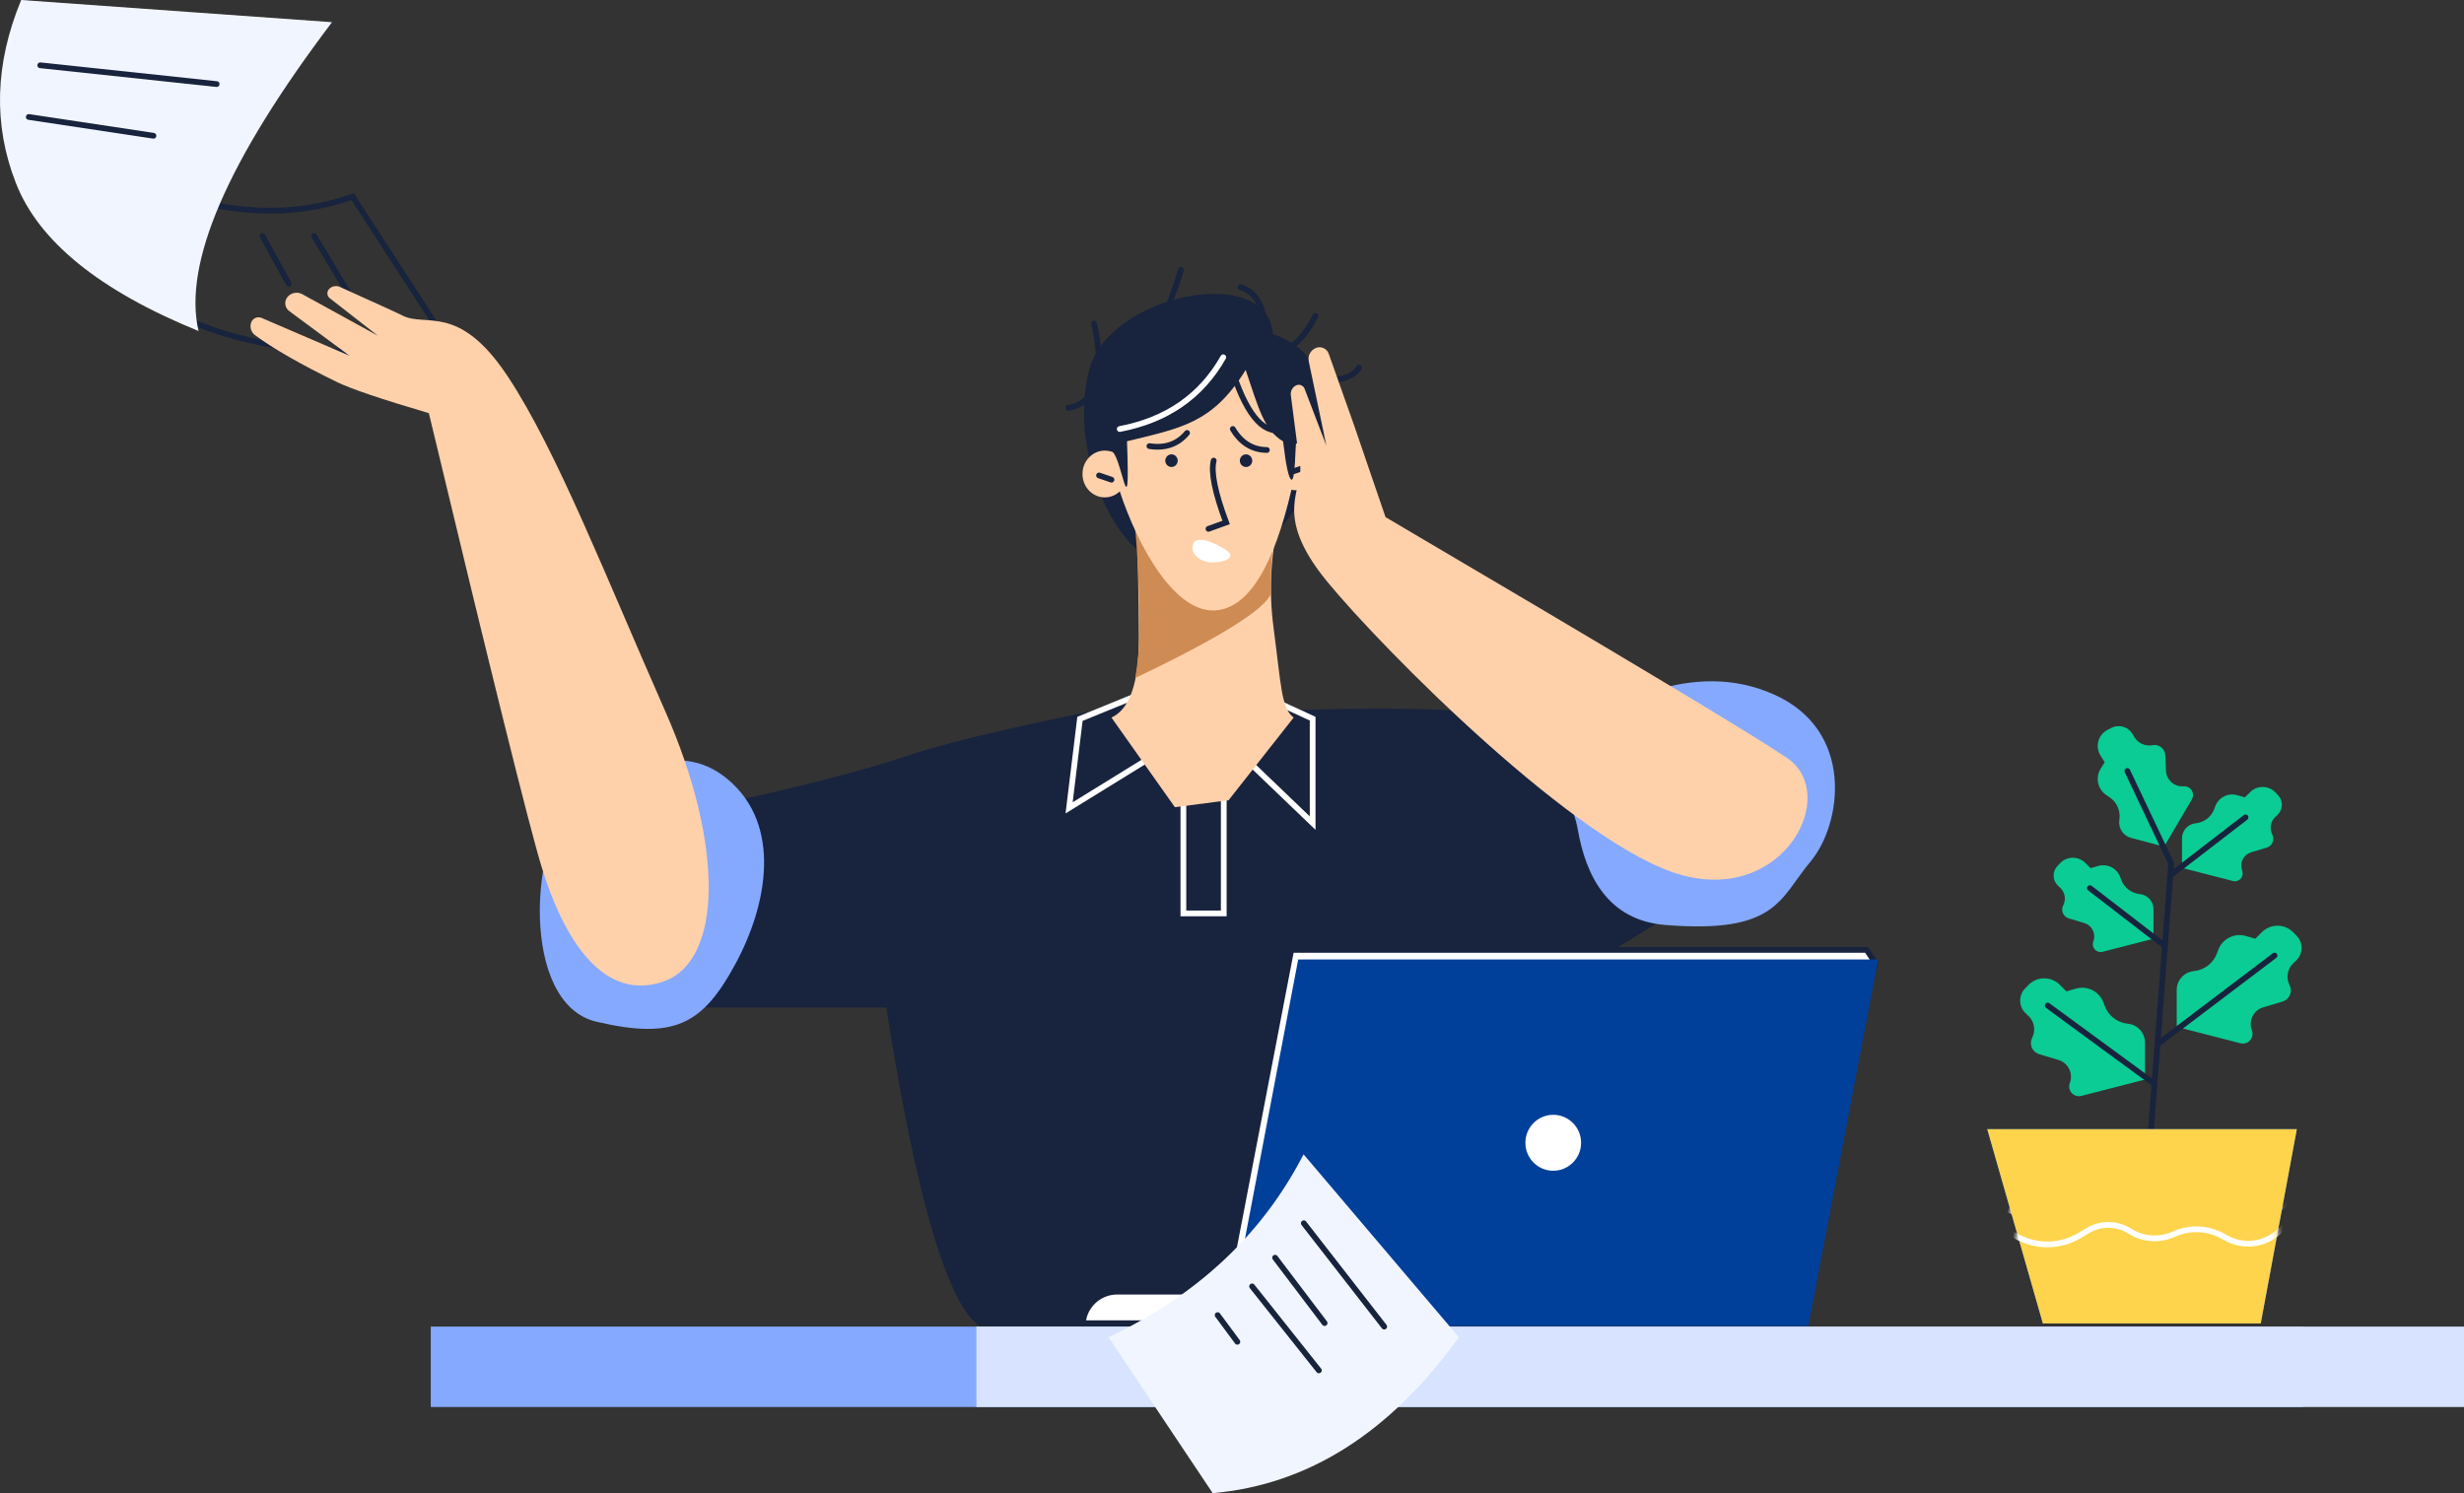 <svg xmlns="http://www.w3.org/2000/svg" xmlns:xlink="http://www.w3.org/1999/xlink" width="429px" height="260px" viewBox="0 0 429 260"><rect x="0" y="0" width="429" height="260" fill="#333333" stroke="none"/><title>failed to continue the next stage@1x</title><defs><polygon id="path-1" points="-4.61852778e-14 -5.68434189e-14 9.679 33.819 47.609 33.819 53.893 -5.68434189e-14"></polygon><polygon id="path-3" points="-4.61852778e-14 -5.68434189e-14 9.679 33.819 47.609 33.819 53.893 -5.68434189e-14"></polygon></defs><g id="1.-Header" stroke="none" stroke-width="1" fill="none" fill-rule="evenodd"><g id="DETAIL-SLU&#x17D;BY" transform="translate(-121, -1849)"><g id="failed-to-continue-the-next-stage@1x" transform="translate(121, 1849)"><g id="Group-8"><path d="M26.919,32.713 C39.496,37.448 50.988,37.957 61.397,34.239 L78.413,60.508 C54.058,63.017 35.821,59.649 23.702,50.404 L26.919,32.713 Z" id="Path-221" stroke="#18233D" stroke-linecap="round"></path><path d="M3.689,-1.13686838e-13 L57.804,3.864 C39.582,27.941 31.836,45.866 34.566,57.64 C17.339,50.623 6.739,42.036 2.766,31.877 C-1.208,21.719 -0.9,11.093 3.689,-1.13686838e-13 Z" id="Path-220" fill="#F1F5FF" fill-rule="nonzero"></path><line x1="7.011" y1="11.368" x2="37.719" y2="14.64" id="Path-222" stroke="#18233D" stroke-linecap="round"></line><line x1="5.011" y1="20.368" x2="26.719" y2="23.64" id="Path-222" stroke="#18233D" stroke-linecap="round"></line><line x1="54.692" y1="41.096" x2="63.271" y2="55.418" id="Path-223" stroke="#18233D" stroke-linecap="round"></line><line x1="45.692" y1="41.096" x2="50.271" y2="49.418" id="Path-223" stroke="#18233D" stroke-linecap="round"></line></g><g id="Group-8" transform="translate(31, 34)"><g id="Group-4" transform="translate(148, 98.5) scale(-1, 1) translate(-148, -98.5) "><path d="M104.761,89.78 C91.826,89.268 81.062,89.268 72.468,89.78 C63.874,90.292 50.052,88.592 31,84.68 L26,119.109 L60.918,140.491 C65.835,173.682 72.938,192.49 82.226,196.915 L156.424,196.915 C162.055,193.084 167.478,174.595 172.692,141.449 L220,141.449 L204.136,106.557 C188.837,103.319 177.06,100.313 168.806,97.538 C160.551,94.764 144.186,91.079 119.71,86.482 L104.761,89.78 Z" id="Path-125" fill="#18233D" fill-rule="nonzero"></path><polygon id="Path-134" stroke="#FFFFFF" points="107.5 86.982 98.458 91.141 98.458 109.327 110.202 98.064 125.028 96.902 140.862 106.673 138.97 91.172 128.709 86.982"></polygon><rect id="Rectangle" stroke="#FFFFFF" x="113.935" y="93.877" width="7.029" height="31.175"></rect><g id="Group" transform="translate(90, 13)"><path d="M13.933,41.841 C15.72,48.677 16.166,55.477 15.273,62.243 C13.933,72.391 13.933,76.325 11.767,77.947 L23.098,92.344 L32.443,93.557 L43.487,77.947 C40.307,76.495 38.717,71.915 38.717,64.207 C38.717,56.499 38.934,47.955 39.366,38.575 L13.933,41.841 Z" id="Path-103" fill="#FFD1AB" fill-rule="nonzero"></path><path d="M10.545,40.175 C4.967,31.399 3.237,14.852 15.381,11.205 C16.206,-1.271 43.844,4.122 47.361,17.416 C50.877,30.71 43.642,49.532 33.463,51.786 C23.285,54.04 16.122,48.951 10.545,40.175 Z" id="Path-105" fill="#18233D" fill-rule="nonzero"></path><path d="M16,17 C7.33,19.864 2.125,19.864 0.384,17" id="Path-164" stroke="#18233D" stroke-linecap="round"></path><path d="M55.354,16.895 C46.881,20.201 41.808,19.487 40.135,14.752" id="Path-164" stroke="#18233D" stroke-linecap="round" transform="translate(47.744, 16.843) scale(-1, 1) rotate(-81) translate(-47.744, -16.843) "></path><path d="M31.396,0 C34.309,9.8 37.51,14.034 41,12.703" id="Path-165" stroke="#18233D" stroke-linecap="round"></path><path d="M7.975,8 C10.123,12.328 12.799,14.493 16,14.493" id="Path-166" stroke="#18233D" stroke-linecap="round"></path><path d="M16.641,11.813 C16.663,6.845 18.116,3.908 21,3" id="Path-167" stroke="#18233D" stroke-linecap="round"></path><path d="M39.366,45.088 C39.159,46.771 38.453,56.512 38.67,64.631 C38.719,66.47 38.944,68.614 39.345,71.062 C24.834,64.126 16.961,59.248 15.728,56.429 C15.813,53.501 15.647,50.685 15.381,48.288 L39.366,45.088 Z" id="Path" fill="#CF8B54" fill-rule="nonzero"></path><path d="M13.609,29.853 C16.943,27.882 17.894,23.999 20.122,17.416 C25.88,26.735 31.365,27.521 40.78,29.837 C40.168,46.71 41.84,31.437 43.547,31.626 C43.895,31.519 44.263,31.461 44.644,31.461 C46.792,31.461 48.533,33.286 48.533,35.536 C48.533,37.786 46.792,39.61 44.644,39.61 C43.642,39.61 42.729,39.214 42.04,38.562 C38.889,48.115 32.262,60.376 24.818,59.229 C19.437,58.4 15.215,51.417 12.15,38.28 C11.886,38.339 11.612,38.37 11.331,38.37 C9.183,38.37 7.442,36.546 7.442,34.296 C7.442,32.046 9.183,30.221 11.331,30.221 C11.483,30.221 11.45,36.774 12.15,36.523 C12.617,36.355 13.103,34.132 13.609,29.853 Z" id="Path" fill="#FFD1AB" fill-rule="nonzero"></path><path d="M27.551,21 C18.882,23.864 13.677,23.864 11.935,21" id="Path-164" stroke="#18233D" stroke-linecap="round" transform="translate(19.743, 22.074) rotate(-56) translate(-19.743, -22.074) "></path><path d="M25.686,33.207 C26.195,35.172 25.474,38.762 23.525,43.976 L26.597,45.088" id="Path-104" stroke="#18233D" stroke-linecap="round"></path><path d="M29.997,29.933 C32.28,28.814 34.586,29.006 36.916,30.509" id="Path-109" stroke="#18233D" stroke-linecap="round" transform="translate(33.456, 29.863) scale(-1, 1) rotate(156) translate(-33.456, -29.863) "></path><path d="M16.073,29.816 C18.34,28.735 20.651,28.965 23.006,30.505" id="Path-109" stroke="#18233D" stroke-linecap="round" transform="translate(19.54, 29.826) scale(-1, 1) rotate(-154) translate(-19.54, -29.826) "></path><ellipse id="Oval" fill="#18233D" fill-rule="nonzero" cx="33.034" cy="33.216" rx="1.081" ry="1.102"></ellipse><ellipse id="Oval" fill="#18233D" fill-rule="nonzero" cx="20.057" cy="33.216" rx="1.081" ry="1.102"></ellipse><path d="M23.041,49.187 C23.876,48.331 28.343,45.905 29.178,47.546 C30.014,49.187 28.241,50.929 25.88,50.929 C23.518,50.929 22.206,50.044 23.041,49.187 Z" id="Path-110" fill="#FFFFFF" fill-rule="nonzero"></path><line x1="43.487" y1="36.523" x2="45.649" y2="35.788" id="Path-107" stroke="#18233D" stroke-linecap="round"></line><line x1="9.604" y1="35.053" x2="11.767" y2="34.318" id="Path-107" stroke="#18233D" stroke-linecap="round" transform="translate(10.686, 34.685) scale(-1, 1) translate(-10.686, -34.685) "></line><path d="M24.022,15.211 C27.848,21.98 33.855,26.144 42.045,27.704" id="Path-108" stroke="#FFFFFF" stroke-linecap="round"></path></g><path d="M197.786,132.315 C202.332,143.28 206.878,146.509 220.734,144.788 C234.59,143.068 235.386,113.603 228.906,108.103 C222.426,102.603 212.472,93.567 202.359,100.468 C192.245,107.369 193.24,121.35 197.786,132.315 Z" id="Path-128" fill="#85A9FF" fill-rule="nonzero" transform="translate(213.658, 121.599) rotate(-6) translate(-213.658, -121.599) "></path><path d="M11.758,115.998 C17.203,122.503 17.599,128.634 37.072,127.063 C47.149,126.25 50.912,118.339 52.286,110.499 C53.567,103.187 59.889,96.306 55.494,93.882 C46.388,88.858 32.397,80.604 18.184,86.908 C3.971,93.212 6.314,109.494 11.758,115.998 Z" id="Path-128" fill="#85A9FF" fill-rule="nonzero"></path><path d="M53.746,126.066 C53.746,137.27 74.92,139.931 80.897,122.347 C86.874,104.762 77.469,57.332 73.063,42.551 C68.656,27.77 61.925,30.334 58.622,27.081 C58.07,26.537 55.09,23.895 49.682,19.153 L49.682,19.153 C49.151,18.688 48.382,18.612 47.77,18.964 L47.77,18.964 C47.253,19.262 47.076,19.922 47.373,20.438 C47.39,20.466 47.407,20.493 47.425,20.52 L53.539,29.228 L43.061,18.452 C42.359,17.731 41.24,17.622 40.413,18.194 L40.413,18.194 C39.646,18.724 39.454,19.776 39.985,20.543 C39.995,20.557 40.005,20.572 40.016,20.586 L47.8,31.114 L58.075,44.703 C55.189,91.476 53.746,118.597 53.746,126.066 Z" id="Path-112" fill="#FFD1AB" fill-rule="nonzero" transform="translate(61.256, 76.417) rotate(56) translate(-61.256, -76.417) "></path><g id="Group-2" transform="translate(240.911, 75.997) scale(-1, 1) rotate(-85) translate(-240.911, -75.997) translate(168.911, 26.997)" fill="#FFD1AB" fill-rule="nonzero"><path d="M67.752,90.551 C67.752,101.754 70.251,115.791 81.758,115.791 C93.265,115.791 99.259,95.767 96.262,70.838 C93.265,45.909 91.475,21.816 87.069,7.035 C82.662,-7.746 75.931,-5.182 72.628,-8.434 C72.076,-8.978 69.096,-11.621 63.687,-16.362 L63.687,-16.362 C63.156,-16.828 62.388,-16.904 61.776,-16.552 L61.776,-16.552 C61.259,-16.254 61.082,-15.594 61.379,-15.077 C61.395,-15.049 61.413,-15.022 61.431,-14.996 L67.545,-6.287 L57.066,-17.064 C56.365,-17.785 55.246,-17.894 54.419,-17.322 L54.419,-17.322 C53.652,-16.791 53.46,-15.74 53.99,-14.973 C54.001,-14.958 54.011,-14.944 54.021,-14.93 L61.806,-4.401 L49.084,-15.181 C48.511,-15.666 47.655,-15.595 47.17,-15.023 C47.155,-15.006 47.142,-14.989 47.128,-14.971 L47.128,-14.971 C46.603,-14.286 46.596,-13.336 47.111,-12.644 C49.516,-9.407 53.273,-5.41 58.381,-0.652 C60.357,1.189 64.923,4.469 72.081,9.187 C69.195,55.961 67.752,83.082 67.752,90.551 Z" id="Path-112" transform="translate(71.879, 49.052) rotate(68) translate(-71.879, -49.052) "></path></g></g><g id="Group-6" transform="translate(157, 130)" fill-rule="nonzero"><g id="Group-7" transform="translate(0, 0.908)"><path d="M0.521,60.008 L0.521,65.5 L59.841,65.5 C59.587,62.425 57.011,60.008 53.87,60.008 L0.521,60.008 Z" id="Rectangle" stroke="#18233D" fill="#FFFFFF" transform="translate(30.181, 62.754) scale(-1, 1) translate(-30.181, -62.754) "></path><polygon id="Rectangle" stroke="#18233D" fill="#FFFFFF" points="36.812 0.5 24.311 65.5 25.955 65.5 124.719 62.905 138.465 2.703 137.007 0.5"></polygon><polygon id="Rectangle" fill="#00409A" points="38.027 2.164 139 2.164 126.833 66 25.86 66"></polygon><ellipse id="Oval" fill="#FFFFFF" cx="82.43" cy="34.082" rx="4.849" ry="4.869"></ellipse></g></g></g><rect id="Rectangle" fill="#85A9FF" fill-rule="nonzero" x="75" y="231" width="326" height="14"></rect><rect id="Rectangle" fill="#D7E3FF" fill-rule="nonzero" x="170" y="231" width="259" height="14"></rect><g id="Group-7" transform="translate(346, 125)"><g id="Group-6" transform="translate(5.444, 0)"><path d="M30.487,18.488 L30.493,12.529 C30.495,11.095 29.41,9.894 27.983,9.75 L27.983,9.75 C26.451,9.595 25.146,8.567 24.638,7.113 L24.396,6.42 C23.797,4.703 21.945,3.769 20.208,4.306 C19.795,4.434 19.381,4.562 18.967,4.69 C18.644,4.348 18.321,4.006 17.997,3.663 L17.997,3.663 C16.804,2.4 14.813,2.344 13.55,3.537 C13.49,3.594 13.433,3.652 13.377,3.713 L12.886,4.256 C11.882,5.366 11.923,7.068 12.979,8.129 L13.342,8.493 C14.254,9.408 14.49,10.8 13.93,11.964 L13.93,11.964 C13.482,12.897 13.874,14.016 14.807,14.465 C14.886,14.503 14.967,14.535 15.051,14.562 L17.649,15.388 C19.136,15.861 19.957,17.448 19.485,18.935 C19.474,18.969 19.462,19.004 19.45,19.038 L19.45,19.038 C19.165,19.828 19.574,20.699 20.363,20.984 C20.659,21.091 20.98,21.103 21.283,21.02 L30.487,18.488 Z" id="Path-144" fill="#0ACC94" fill-rule="nonzero" transform="translate(21.326, 11.876) scale(-1, 1) rotate(75) translate(-21.326, -11.876) "></path><polyline id="Path-141" stroke="#18233D" stroke-linecap="round" points="22.761 75.625 26.579 25.357 18.944 9.26"></polyline><g id="Group-5" transform="translate(6.08, 24.057)"><path d="M17.413,14.4 L17.413,9.249 C17.413,7.891 16.381,6.755 15.029,6.626 L15.029,6.626 C13.57,6.486 12.319,5.527 11.806,4.155 L11.622,3.66 C11.045,2.116 9.375,1.276 7.791,1.734 C7.35,1.862 6.91,1.989 6.469,2.117 C6.159,1.809 5.849,1.502 5.539,1.195 L5.539,1.195 C4.335,-0.001 2.389,0.007 1.194,1.212 C1.184,1.222 1.174,1.232 1.164,1.242 L0.707,1.716 C-0.224,2.68 -0.196,4.217 0.768,5.148 C0.776,5.155 0.783,5.162 0.791,5.169 L1.167,5.524 C2.005,6.311 2.221,7.558 1.696,8.582 L1.696,8.582 C1.29,9.376 1.604,10.349 2.398,10.756 C2.486,10.801 2.577,10.838 2.672,10.866 L5.365,11.671 C6.654,12.057 7.386,13.414 7.001,14.703 C6.983,14.762 6.963,14.821 6.941,14.879 L6.941,14.879 C6.672,15.578 7.021,16.363 7.721,16.631 C7.984,16.732 8.272,16.749 8.545,16.679 L17.413,14.4 Z" id="Path-144" fill="#0ACC94" fill-rule="nonzero"></path><line x1="19.378" y1="15.632" x2="6.35" y2="5.597" id="Path-143" stroke="#18233D" stroke-linecap="round"></line></g><g id="Group-5" transform="translate(35.873, 20.23) scale(-1, 1) translate(-35.873, -20.23) translate(25.873, 11.73)"><path d="M17.413,14.4 L17.413,9.249 C17.413,7.891 16.381,6.755 15.029,6.626 L15.029,6.626 C13.57,6.486 12.319,5.527 11.806,4.155 L11.622,3.66 C11.045,2.116 9.375,1.276 7.791,1.734 C7.35,1.862 6.91,1.989 6.469,2.117 C6.159,1.809 5.849,1.502 5.539,1.195 L5.539,1.195 C4.335,-0.001 2.389,0.007 1.194,1.212 C1.184,1.222 1.174,1.232 1.164,1.242 L0.707,1.716 C-0.224,2.68 -0.196,4.217 0.768,5.148 C0.776,5.155 0.783,5.162 0.791,5.169 L1.167,5.524 C2.005,6.311 2.221,7.558 1.696,8.582 L1.696,8.582 C1.29,9.376 1.604,10.349 2.398,10.756 C2.486,10.801 2.577,10.838 2.672,10.866 L5.365,11.671 C6.654,12.057 7.386,13.414 7.001,14.703 C6.983,14.762 6.963,14.821 6.941,14.879 L6.941,14.879 C6.672,15.578 7.021,16.363 7.721,16.631 C7.984,16.732 8.272,16.749 8.545,16.679 L17.413,14.4 Z" id="Path-144" fill="#0ACC94" fill-rule="nonzero"></path><line x1="19.378" y1="15.632" x2="6.35" y2="5.597" id="Path-143" stroke="#18233D" stroke-linecap="round"></line></g><path d="M22.016,62.981 L22.016,56.541 C22.016,54.843 20.726,53.424 19.036,53.262 L19.036,53.262 C17.213,53.088 15.649,51.889 15.008,50.173 L14.777,49.556 C14.056,47.625 11.969,46.576 9.989,47.148 C9.438,47.307 8.887,47.467 8.336,47.626 C7.949,47.242 7.561,46.858 7.174,46.473 L7.174,46.473 C5.668,44.979 3.236,44.989 1.742,46.495 C1.729,46.508 1.717,46.52 1.705,46.533 L1.134,47.125 C-0.03,48.331 0.004,50.252 1.21,51.415 C1.22,51.424 1.229,51.433 1.238,51.442 L1.709,51.885 C2.756,52.869 3.026,54.428 2.371,55.707 L2.371,55.707 C1.862,56.7 2.255,57.917 3.248,58.425 C3.357,58.481 3.472,58.527 3.59,58.563 L6.956,59.569 C8.567,60.051 9.483,61.748 9.001,63.359 C8.979,63.433 8.954,63.506 8.926,63.579 L8.926,63.579 C8.59,64.453 9.027,65.434 9.901,65.769 C10.23,65.896 10.59,65.917 10.931,65.829 L22.016,62.981 Z" id="Path-144" fill="#0ACC94" fill-rule="nonzero"></path><path d="M49.273,53.814 L49.273,47.374 C49.273,45.677 47.982,44.257 46.292,44.096 L46.292,44.096 C44.469,43.921 42.906,42.722 42.265,41.007 L42.034,40.389 C41.312,38.458 39.226,37.409 37.246,37.981 C36.695,38.141 36.144,38.3 35.593,38.459 C35.205,38.075 34.818,37.691 34.431,37.307 L34.431,37.307 C32.925,35.813 30.493,35.822 28.999,37.328 C28.986,37.341 28.974,37.354 28.961,37.366 L28.39,37.958 C27.227,39.164 27.261,41.085 28.467,42.249 C28.476,42.257 28.486,42.266 28.495,42.275 L28.966,42.718 C30.013,43.703 30.282,45.261 29.627,46.541 L29.627,46.541 C29.119,47.533 29.512,48.75 30.504,49.259 C30.614,49.315 30.728,49.361 30.846,49.396 L34.213,50.402 C35.824,50.884 36.74,52.581 36.258,54.192 C36.236,54.266 36.211,54.34 36.183,54.412 L36.183,54.412 C35.847,55.286 36.283,56.267 37.157,56.603 C37.486,56.729 37.846,56.75 38.187,56.662 L49.273,53.814 Z" id="Path-144" fill="#0ACC94" fill-rule="nonzero" transform="translate(38.406, 46.454) scale(-1, 1) translate(-38.406, -46.454) "></path><line x1="24.337" y1="56.713" x2="44.571" y2="41.39" id="Path-142" stroke="#18233D" stroke-linecap="round"></line><line x1="23.493" y1="63.603" x2="5.08" y2="50.101" id="Path-145" stroke="#18233D" stroke-linecap="round"></line></g><g id="Path-146" transform="translate(0, 71.625)"><g id="Mask" fill="#4385FF" fill-rule="nonzero"><polygon id="path-1" points="-4.61852778e-14 -5.68434189e-14 9.679 33.819 47.609 33.819 53.893 -5.68434189e-14"></polygon></g><g id="Clipped"><mask id="mask-2" fill="white"><use xlink:href="#path-1"></use></mask><g id="path-1"></g><path d="M3.683,14.472 L5.568,13.529 C8.9,11.863 12.851,12.009 16.05,13.916 L17.508,14.786 C19.763,16.13 22.583,16.092 24.801,14.686 L24.801,14.686 C27.063,13.253 29.888,13.032 32.344,14.097 L32.646,14.228 C35.315,15.385 38.369,15.248 40.924,13.857 L41.656,13.458 C44.533,11.891 48.079,12.27 50.56,14.409 L52.476,16.061" id="Path" stroke="#FFFFFF" mask="url(#mask-2)" transform="translate(28.079, 14.218) scale(-1, 1) rotate(-180) translate(-28.079, -14.218) "></path></g><g id="Clipped"><mask id="mask-4" fill="white"><use xlink:href="#path-3"></use></mask><use id="path-1" fill="#FDD44C" xlink:href="#path-3"></use><path d="M3.683,18.472 L5.568,17.529 C8.9,15.863 12.851,16.009 16.05,17.916 L17.508,18.786 C19.763,20.13 22.583,20.092 24.801,18.686 L24.801,18.686 C27.063,17.253 29.888,17.032 32.344,18.097 L32.646,18.228 C35.315,19.385 38.369,19.248 40.924,17.857 L41.656,17.458 C44.533,15.891 48.079,16.27 50.56,18.409 L52.476,20.061" id="Path" stroke="#FFFFFF" mask="url(#mask-4)" transform="translate(28.079, 18.218) scale(-1, 1) rotate(-180) translate(-28.079, -18.218) "></path></g></g></g><g id="Group-12" transform="translate(193, 201)"><path d="M0,31.851 C15.478,24.529 26.798,13.912 33.96,0 L61,31.851 C49.023,48.499 34.737,57.548 18.142,59 L0,31.851 Z" id="Path-174" fill="#F1F5FF" fill-rule="nonzero"></path><line x1="34" y1="12" x2="48" y2="30" id="Path-183" stroke="#18233D" stroke-linecap="round"></line><line x1="29" y1="18" x2="37.625" y2="29.384" id="Path-183" stroke="#18233D" stroke-linecap="round"></line><line x1="25" y1="23" x2="36.625" y2="37.625" id="Path-183" stroke="#18233D" stroke-linecap="round"></line><line x1="19" y1="28" x2="22.434" y2="32.643" id="Path-183" stroke="#18233D" stroke-linecap="round"></line></g></g></g></g></svg>